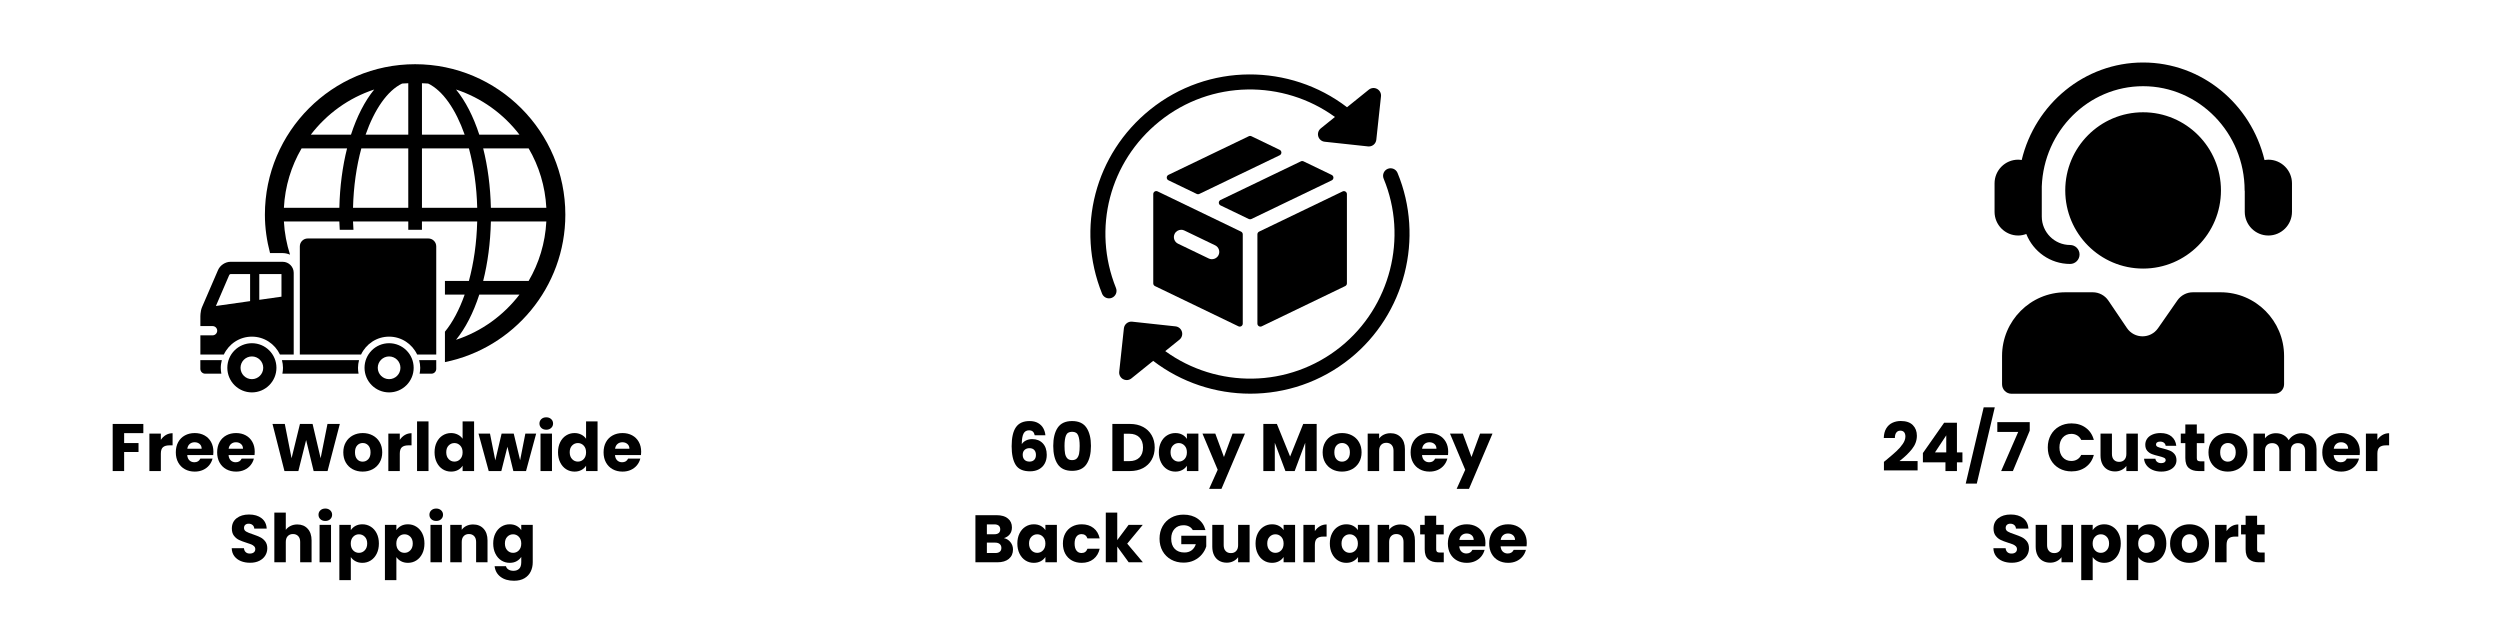 <svg xmlns="http://www.w3.org/2000/svg" xmlns:xlink="http://www.w3.org/1999/xlink" width="2000" zoomAndPan="magnify" viewBox="0 0 1500 375" height="500" preserveAspectRatio="xMidYMid meet" version="1.0"><defs><g/><clipPath id="c9c992f099"><path d="M 158 38 L 339.203 38 L 339.203 218 L 158 218 Z M 158 38 " clip-rule="nonzero"/></clipPath><clipPath id="c263bc12a3"><path d="M 120.203 216 L 134 216 L 134 225 L 120.203 225 Z M 120.203 216 " clip-rule="nonzero"/></clipPath><clipPath id="a8861b6069"><path d="M 120.203 157 L 177 157 L 177 213 L 120.203 213 Z M 120.203 157 " clip-rule="nonzero"/></clipPath><clipPath id="d274f387c1"><path d="M 671 100 L 846 100 L 846 236.25 L 671 236.25 Z M 671 100 " clip-rule="nonzero"/></clipPath><clipPath id="6e9650329b"><path d="M 1196.711 37.5 L 1375.211 37.5 L 1375.211 236.25 L 1196.711 236.25 Z M 1196.711 37.5 " clip-rule="nonzero"/></clipPath><clipPath id="fb7f3189c3"><rect x="0" width="331" y="0" height="111"/></clipPath><clipPath id="95a3c50528"><rect x="0" width="337" y="0" height="111"/></clipPath><clipPath id="199497ed24"><rect x="0" width="317" y="0" height="111"/></clipPath></defs><rect x="-150" width="1800" fill="#ffffff" y="-37.5" height="450" fill-opacity="1"/><rect x="-150" width="1800" fill="#ffffff" y="-37.5" height="450" fill-opacity="1"/><g clip-path="url(#c9c992f099)"><path fill="#000000" d="M 249.07 38.527 C 199.371 38.527 158.938 79.023 158.938 128.793 C 158.938 136.773 160.086 144.477 162.023 151.852 L 169.613 151.852 C 171.18 151.852 172.633 152.227 174.016 152.797 C 171.996 146.465 170.703 139.816 170.34 132.898 L 203.605 132.898 C 203.648 134.578 203.766 136.203 203.848 137.867 L 212.078 137.867 C 211.984 136.211 211.855 134.586 211.812 132.898 L 244.965 132.898 L 244.965 137.867 L 253.168 137.867 L 253.168 132.898 L 286.32 132.898 C 286.012 145.738 284.234 157.875 281.344 168.551 L 266.961 168.551 L 266.961 176.77 L 278.793 176.77 C 275.598 185.828 271.559 193.418 266.961 199.023 L 266.961 217.266 C 308.125 208.918 339.203 172.43 339.203 128.793 C 339.203 79.023 298.77 38.527 249.07 38.527 Z M 203.613 124.684 L 170.34 124.684 C 171.012 111.723 174.762 99.613 180.953 89.031 L 208.234 89.031 C 205.523 99.785 203.902 111.832 203.613 124.684 Z M 210.586 80.82 L 186.477 80.82 C 196.059 68.297 209.254 58.719 224.535 53.699 C 218.891 60.609 214.145 69.848 210.586 80.82 Z M 244.965 124.684 L 211.812 124.684 C 212.133 111.848 213.898 99.707 216.801 89.031 L 244.965 89.031 Z M 244.965 80.82 L 219.355 80.82 C 224.699 65.586 232.441 54.367 241.262 50.129 C 242.48 50.008 243.73 50.008 244.965 49.938 Z M 317.188 89.031 C 323.371 99.613 327.129 111.73 327.801 124.684 L 294.531 124.684 C 294.238 111.832 292.625 99.785 289.906 89.031 Z M 311.684 80.82 L 287.574 80.82 C 284.016 69.848 279.258 60.609 273.617 53.699 C 288.887 58.719 302.082 68.297 311.684 80.82 Z M 253.176 49.938 C 254.406 50.012 255.66 50.012 256.891 50.129 C 265.699 54.359 273.441 65.586 278.801 80.82 L 253.176 80.82 Z M 253.176 124.684 L 253.176 89.031 L 281.352 89.031 C 284.238 99.715 286.02 111.848 286.328 124.684 Z M 273.613 203.887 C 279.25 196.973 284.016 187.734 287.566 176.77 L 311.676 176.77 C 302.082 189.285 288.887 198.871 273.613 203.887 Z M 317.188 168.551 L 289.906 168.551 C 292.617 157.797 294.238 145.75 294.531 132.898 L 327.801 132.898 C 327.129 145.859 323.379 157.969 317.188 168.551 Z M 317.188 168.551 " fill-opacity="1" fill-rule="nonzero"/></g><path fill="#000000" d="M 151.137 205.926 C 143 205.926 136.395 212.531 136.395 220.68 C 136.395 228.828 143 235.441 151.137 235.441 C 159.273 235.441 165.863 228.828 165.863 220.68 C 165.863 212.531 159.273 205.926 151.137 205.926 Z M 151.137 227.492 C 147.363 227.492 144.32 224.449 144.32 220.68 C 144.32 216.91 147.363 213.859 151.137 213.859 C 154.879 213.859 157.938 216.91 157.938 220.68 C 157.938 224.449 154.871 227.492 151.137 227.492 Z M 151.137 227.492 " fill-opacity="1" fill-rule="nonzero"/><path fill="#000000" d="M 251.773 224.211 L 258.871 224.211 C 260.457 224.211 261.746 222.914 261.746 221.316 L 261.746 216.082 L 251.492 216.082 C 251.883 217.562 252.137 219.082 252.137 220.68 C 252.129 221.887 252 223.051 251.773 224.211 Z M 251.773 224.211 " fill-opacity="1" fill-rule="nonzero"/><path fill="#000000" d="M 215.426 216.082 L 169.164 216.082 C 169.539 217.562 169.793 219.082 169.793 220.68 C 169.793 221.887 169.656 223.051 169.43 224.211 L 215.145 224.211 C 214.918 223.051 214.797 221.887 214.797 220.68 C 214.797 219.09 215.051 217.562 215.426 216.082 Z M 215.426 216.082 " fill-opacity="1" fill-rule="nonzero"/><g clip-path="url(#c263bc12a3)"><path fill="#000000" d="M 133.102 216.082 L 120.203 216.082 L 120.203 221.316 C 120.203 222.906 121.496 224.211 123.09 224.211 L 132.809 224.211 C 132.609 223.051 132.461 221.887 132.461 220.68 C 132.461 219.09 132.727 217.562 133.102 216.082 Z M 133.102 216.082 " fill-opacity="1" fill-rule="nonzero"/></g><path fill="#000000" d="M 233.461 201.984 C 240.906 201.984 247.289 206.398 250.289 212.711 L 261.746 212.711 L 261.746 147.82 C 261.746 145.207 259.629 143.086 257.027 143.086 L 184.617 143.086 C 182.008 143.086 179.898 145.215 179.898 147.82 L 179.898 212.711 L 216.645 212.711 C 219.637 206.391 226 201.984 233.461 201.984 Z M 233.461 201.984 " fill-opacity="1" fill-rule="nonzero"/><g clip-path="url(#a8861b6069)"><path fill="#000000" d="M 151.137 201.984 C 158.582 201.984 164.961 206.398 167.965 212.711 L 176.227 212.711 L 176.227 163.707 C 176.227 160.059 173.254 157.078 169.621 157.078 L 138.305 157.078 C 135.203 157.078 132.062 159.156 130.832 162.008 C 130.832 162.008 125.266 175.016 121.234 184.227 C 120.113 186.809 120.223 190.305 120.223 190.305 L 120.223 195.652 L 127.547 195.652 C 129.086 195.652 130.324 196.891 130.324 198.418 C 130.324 199.949 129.078 201.203 127.547 201.203 L 120.223 201.203 L 120.223 212.711 L 134.312 212.711 C 137.297 206.391 143.676 201.984 151.137 201.984 Z M 155.57 164.434 L 168.883 164.434 L 168.883 178.008 L 155.57 179.895 Z M 129.543 183.59 L 137.566 164.941 C 137.676 164.754 138.113 164.469 138.297 164.434 L 150.062 164.434 L 150.062 180.676 Z M 129.543 183.59 " fill-opacity="1" fill-rule="nonzero"/></g><path fill="#000000" d="M 233.461 205.926 C 225.32 205.926 218.719 212.531 218.719 220.68 C 218.719 228.828 225.32 235.441 233.461 235.441 C 241.598 235.441 248.199 228.828 248.199 220.68 C 248.199 212.531 241.598 205.926 233.461 205.926 Z M 233.461 227.492 C 229.703 227.492 226.656 224.449 226.656 220.68 C 226.656 216.91 229.703 213.859 233.461 213.859 C 237.215 213.859 240.262 216.91 240.262 220.68 C 240.262 224.449 237.215 227.492 233.461 227.492 Z M 233.461 227.492 " fill-opacity="1" fill-rule="nonzero"/><path fill="#000000" d="M 767.812 89.91 L 750.848 81.734 C 750.359 81.496 749.781 81.496 749.285 81.734 L 701.066 104.922 C 700.445 105.223 700.047 105.852 700.047 106.551 C 700.047 107.242 700.445 107.871 701.066 108.172 L 718.031 116.352 C 718.281 116.473 718.547 116.531 718.816 116.531 C 719.082 116.531 719.352 116.473 719.598 116.352 L 767.812 93.16 C 768.441 92.859 768.836 92.227 768.836 91.535 C 768.832 90.84 768.441 90.207 767.812 89.91 Z M 767.812 89.91 " fill-opacity="1" fill-rule="nonzero"/><path fill="#000000" d="M 692.793 114.922 C 692.27 115.254 691.953 115.832 691.953 116.449 L 691.953 170.02 C 691.953 170.715 692.348 171.344 692.973 171.645 L 743.07 195.793 C 743.316 195.914 743.586 195.969 743.852 195.969 C 744.188 195.969 744.52 195.875 744.812 195.695 C 745.336 195.367 745.656 194.785 745.656 194.168 L 745.656 140.598 C 745.656 139.906 745.258 139.273 744.633 138.973 L 694.535 114.824 C 693.977 114.555 693.32 114.59 692.793 114.922 Z M 704.762 140.348 C 705.488 138.836 707.039 137.859 708.711 137.859 C 709.375 137.859 710.012 138.008 710.621 138.305 L 729.082 147.191 C 730.137 147.699 730.93 148.586 731.316 149.699 C 731.703 150.805 731.637 151.996 731.129 153.059 C 730.125 155.152 727.438 156.16 725.273 155.102 L 706.812 146.215 C 705.758 145.711 704.965 144.824 704.578 143.715 C 704.188 142.609 704.25 141.414 704.762 140.348 Z M 704.762 140.348 " fill-opacity="1" fill-rule="nonzero"/><path fill="#000000" d="M 754.441 140.602 L 754.441 194.172 C 754.441 194.789 754.758 195.371 755.285 195.695 C 755.574 195.879 755.91 195.969 756.242 195.969 C 756.508 195.969 756.777 195.914 757.023 195.797 L 807.125 171.648 C 807.75 171.344 808.148 170.715 808.148 170.023 L 808.148 116.48 C 808.148 115.859 807.832 115.281 807.305 114.953 C 806.781 114.621 806.117 114.586 805.566 114.852 L 755.461 138.973 C 754.836 139.273 754.441 139.906 754.441 140.602 Z M 754.441 140.602 " fill-opacity="1" fill-rule="nonzero"/><path fill="#000000" d="M 799.039 104.965 L 782.102 96.801 C 781.609 96.562 781.035 96.562 780.539 96.801 L 732.316 119.988 C 731.695 120.289 731.293 120.918 731.293 121.613 C 731.293 122.305 731.691 122.941 732.316 123.238 L 749.27 131.406 C 749.516 131.523 749.781 131.586 750.051 131.586 C 750.316 131.586 750.586 131.523 750.832 131.406 L 799.039 108.215 C 799.664 107.914 800.062 107.285 800.062 106.59 C 800.059 105.898 799.664 105.27 799.039 104.965 Z M 799.039 104.965 " fill-opacity="1" fill-rule="nonzero"/><path fill="#000000" d="M 665.418 179.02 C 665.977 179.02 666.547 178.914 667.098 178.695 C 669.406 177.762 670.523 175.137 669.594 172.824 C 655.25 137.16 665.73 96.977 695.672 72.836 C 726.781 47.746 770.074 47.758 800.969 70.184 L 792.457 77.043 C 791.031 78.191 790.445 80.078 790.957 81.828 C 791.469 83.578 792.984 84.852 794.797 85.043 L 820.824 87.848 C 820.988 87.863 821.148 87.875 821.312 87.875 C 823.586 87.875 825.539 86.16 825.785 83.848 L 828.594 57.805 C 828.789 55.988 827.871 54.234 826.273 53.363 C 824.672 52.484 822.711 52.656 821.285 53.809 L 808.219 64.34 C 774 38.133 725.02 37.578 690.016 65.809 C 656.969 92.461 645.402 136.82 661.234 176.191 C 661.945 177.953 663.633 179.02 665.418 179.02 Z M 665.418 179.02 " fill-opacity="1" fill-rule="nonzero"/><g clip-path="url(#d274f387c1)"><path fill="#000000" d="M 838.516 103.742 C 837.562 101.441 834.93 100.352 832.621 101.305 C 830.324 102.262 829.234 104.898 830.188 107.199 C 844.836 142.531 834.25 183.996 804.453 208.031 C 773.344 233.121 730.051 233.102 699.152 210.672 L 707.656 203.816 C 709.078 202.672 709.668 200.781 709.152 199.035 C 708.641 197.285 707.125 196.016 705.316 195.82 L 679.293 193.008 C 678.086 192.871 676.918 193.227 675.984 193.98 C 675.055 194.73 674.461 195.82 674.332 197.012 L 671.527 223.059 C 671.332 224.871 672.25 226.625 673.848 227.496 C 674.523 227.863 675.266 228.051 676.008 228.051 C 677.016 228.051 678.016 227.715 678.836 227.051 L 691.902 216.52 C 708.863 229.512 729.441 236.215 750.164 236.207 C 771.238 236.207 792.453 229.293 810.105 215.055 C 843.004 188.527 854.684 142.754 838.516 103.742 Z M 838.516 103.742 " fill-opacity="1" fill-rule="nonzero"/></g><g clip-path="url(#6e9650329b)"><path fill="#000000" d="M 1375.188 110.023 L 1375.188 127.086 C 1375.188 134.93 1368.832 141.309 1361.023 141.309 C 1353.211 141.309 1346.855 134.926 1346.855 127.086 L 1346.855 114.652 C 1346.848 114.512 1346.777 114.395 1346.777 114.254 C 1346.777 79.77 1319.449 51.719 1285.863 51.719 C 1253.047 51.719 1226.285 78.512 1225.066 111.898 L 1225.066 129.934 C 1225.066 139.34 1232.691 146.996 1242.066 146.996 C 1245.195 146.996 1247.73 149.543 1247.73 152.684 C 1247.73 155.824 1245.195 158.371 1242.066 158.371 C 1230.129 158.371 1219.941 150.898 1215.773 140.387 C 1214.246 140.953 1212.621 141.309 1210.898 141.309 C 1203.09 141.309 1196.734 134.93 1196.734 127.09 L 1196.734 110.023 C 1196.734 102.184 1203.09 95.805 1210.898 95.805 C 1211.621 95.805 1212.32 95.91 1213.012 96.02 C 1221.051 62.488 1250.617 37.5 1285.863 37.5 C 1321.113 37.5 1350.684 62.496 1358.715 96.039 C 1359.469 95.91 1360.23 95.805 1361.023 95.805 C 1368.832 95.805 1375.188 102.184 1375.188 110.023 Z M 1332.574 114.254 C 1332.574 88.359 1311.66 67.363 1285.859 67.363 C 1260.062 67.363 1239.152 88.359 1239.152 114.254 C 1239.152 140.152 1260.062 161.145 1285.859 161.145 C 1311.66 161.145 1332.574 140.152 1332.574 114.254 Z M 1332.363 175.367 L 1315.734 175.367 C 1312.031 175.367 1308.562 177.18 1306.441 180.227 L 1294.816 196.934 C 1290.27 203.469 1280.609 203.402 1276.148 196.809 L 1265.02 180.352 C 1262.91 177.23 1259.398 175.363 1255.645 175.363 L 1239.312 175.363 C 1218.281 175.363 1201.23 192.48 1201.23 213.594 L 1201.23 230.562 C 1201.23 233.703 1203.766 236.25 1206.895 236.25 L 1364.781 236.25 C 1367.91 236.25 1370.449 233.703 1370.449 230.562 L 1370.449 213.594 C 1370.445 192.48 1353.395 175.367 1332.363 175.367 Z M 1332.363 175.367 " fill-opacity="1" fill-rule="nonzero"/></g><g transform="matrix(1, 0, 0, 1, 65, 242)"><g clip-path="url(#fb7f3189c3)"><g fill="#000000" fill-opacity="1"><g transform="translate(0.112, 40.633)"><g><path d="M 20.891 -28.266 L 20.891 -22.75 L 9.375 -22.75 L 9.375 -16.797 L 18 -16.797 L 18 -11.438 L 9.375 -11.438 L 9.375 0 L 2.5 0 L 2.5 -28.266 Z M 20.891 -28.266 "/></g></g></g><g fill="#000000" fill-opacity="1"><g transform="translate(22.134, 40.633)"><g><path d="M 9.375 -18.719 C 10.188 -19.957 11.195 -20.93 12.406 -21.641 C 13.613 -22.348 14.953 -22.703 16.422 -22.703 L 16.422 -15.422 L 14.531 -15.422 C 12.812 -15.422 11.52 -15.051 10.656 -14.312 C 9.801 -13.57 9.375 -12.273 9.375 -10.422 L 9.375 0 L 2.5 0 L 2.5 -22.469 L 9.375 -22.469 Z M 9.375 -18.719 "/></g></g></g><g fill="#000000" fill-opacity="1"><g transform="translate(39.366, 40.633)"><g><path d="M 23.672 -11.594 C 23.672 -10.945 23.633 -10.273 23.562 -9.578 L 7.969 -9.578 C 8.082 -8.18 8.535 -7.113 9.328 -6.375 C 10.117 -5.645 11.086 -5.281 12.234 -5.281 C 13.953 -5.281 15.148 -6.004 15.828 -7.453 L 23.156 -7.453 C 22.781 -5.973 22.102 -4.641 21.125 -3.453 C 20.145 -2.273 18.914 -1.348 17.438 -0.672 C 15.957 -0.004 14.305 0.328 12.484 0.328 C 10.285 0.328 8.328 -0.141 6.609 -1.078 C 4.891 -2.023 3.547 -3.367 2.578 -5.109 C 1.609 -6.859 1.125 -8.898 1.125 -11.234 C 1.125 -13.566 1.598 -15.602 2.547 -17.344 C 3.504 -19.094 4.844 -20.438 6.562 -21.375 C 8.281 -22.32 10.254 -22.797 12.484 -22.797 C 14.66 -22.797 16.594 -22.336 18.281 -21.422 C 19.969 -20.504 21.285 -19.203 22.234 -17.516 C 23.191 -15.828 23.672 -13.852 23.672 -11.594 Z M 16.625 -13.406 C 16.625 -14.594 16.223 -15.535 15.422 -16.234 C 14.617 -16.93 13.613 -17.281 12.406 -17.281 C 11.25 -17.281 10.273 -16.941 9.484 -16.266 C 8.691 -15.598 8.203 -14.645 8.016 -13.406 Z M 16.625 -13.406 "/></g></g></g><g fill="#000000" fill-opacity="1"><g transform="translate(64.166, 40.633)"><g><path d="M 23.672 -11.594 C 23.672 -10.945 23.633 -10.273 23.562 -9.578 L 7.969 -9.578 C 8.082 -8.18 8.535 -7.113 9.328 -6.375 C 10.117 -5.645 11.086 -5.281 12.234 -5.281 C 13.953 -5.281 15.148 -6.004 15.828 -7.453 L 23.156 -7.453 C 22.781 -5.973 22.102 -4.641 21.125 -3.453 C 20.145 -2.273 18.914 -1.348 17.438 -0.672 C 15.957 -0.004 14.305 0.328 12.484 0.328 C 10.285 0.328 8.328 -0.141 6.609 -1.078 C 4.891 -2.023 3.547 -3.367 2.578 -5.109 C 1.609 -6.859 1.125 -8.898 1.125 -11.234 C 1.125 -13.566 1.598 -15.602 2.547 -17.344 C 3.504 -19.094 4.844 -20.438 6.562 -21.375 C 8.281 -22.32 10.254 -22.797 12.484 -22.797 C 14.66 -22.797 16.594 -22.336 18.281 -21.422 C 19.969 -20.504 21.285 -19.203 22.234 -17.516 C 23.191 -15.828 23.672 -13.852 23.672 -11.594 Z M 16.625 -13.406 C 16.625 -14.594 16.223 -15.535 15.422 -16.234 C 14.617 -16.93 13.613 -17.281 12.406 -17.281 C 11.25 -17.281 10.273 -16.941 9.484 -16.266 C 8.691 -15.598 8.203 -14.645 8.016 -13.406 Z M 16.625 -13.406 "/></g></g></g><g fill="#000000" fill-opacity="1"><g transform="translate(88.966, 40.633)"><g/></g></g><g fill="#000000" fill-opacity="1"><g transform="translate(97.502, 40.633)"><g><path d="M 41.391 -28.266 L 34.031 0 L 25.688 0 L 21.172 -18.609 L 16.516 0 L 8.172 0 L 1 -28.266 L 8.375 -28.266 L 12.438 -7.688 L 17.469 -28.266 L 25.047 -28.266 L 29.875 -7.688 L 33.984 -28.266 Z M 41.391 -28.266 "/></g></g></g><g fill="#000000" fill-opacity="1"><g transform="translate(139.855, 40.633)"><g><path d="M 12.719 0.328 C 10.52 0.328 8.539 -0.141 6.781 -1.078 C 5.02 -2.023 3.633 -3.367 2.625 -5.109 C 1.625 -6.859 1.125 -8.898 1.125 -11.234 C 1.125 -13.547 1.633 -15.578 2.656 -17.328 C 3.676 -19.086 5.07 -20.438 6.844 -21.375 C 8.613 -22.32 10.598 -22.797 12.797 -22.797 C 15.004 -22.797 16.992 -22.32 18.766 -21.375 C 20.535 -20.438 21.93 -19.086 22.953 -17.328 C 23.973 -15.578 24.484 -13.547 24.484 -11.234 C 24.484 -8.922 23.961 -6.883 22.922 -5.125 C 21.891 -3.375 20.484 -2.023 18.703 -1.078 C 16.922 -0.141 14.926 0.328 12.719 0.328 Z M 12.719 -5.641 C 14.039 -5.641 15.16 -6.117 16.078 -7.078 C 17.004 -8.047 17.469 -9.43 17.469 -11.234 C 17.469 -13.035 17.02 -14.414 16.125 -15.375 C 15.227 -16.344 14.117 -16.828 12.797 -16.828 C 11.461 -16.828 10.352 -16.348 9.469 -15.391 C 8.582 -14.441 8.141 -13.055 8.141 -11.234 C 8.141 -9.43 8.57 -8.047 9.438 -7.078 C 10.312 -6.117 11.406 -5.641 12.719 -5.641 Z M 12.719 -5.641 "/></g></g></g><g fill="#000000" fill-opacity="1"><g transform="translate(165.501, 40.633)"><g><path d="M 9.375 -18.719 C 10.188 -19.957 11.195 -20.93 12.406 -21.641 C 13.613 -22.348 14.953 -22.703 16.422 -22.703 L 16.422 -15.422 L 14.531 -15.422 C 12.812 -15.422 11.52 -15.051 10.656 -14.312 C 9.801 -13.57 9.375 -12.273 9.375 -10.422 L 9.375 0 L 2.5 0 L 2.5 -22.469 L 9.375 -22.469 Z M 9.375 -18.719 "/></g></g></g><g fill="#000000" fill-opacity="1"><g transform="translate(182.732, 40.633)"><g><path d="M 9.375 -29.797 L 9.375 0 L 2.5 0 L 2.5 -29.797 Z M 9.375 -29.797 "/></g></g></g><g fill="#000000" fill-opacity="1"><g transform="translate(194.609, 40.633)"><g><path d="M 1.125 -11.281 C 1.125 -13.582 1.562 -15.602 2.438 -17.344 C 3.312 -19.094 4.5 -20.438 6 -21.375 C 7.5 -22.32 9.176 -22.797 11.031 -22.797 C 12.508 -22.797 13.859 -22.484 15.078 -21.859 C 16.297 -21.242 17.254 -20.414 17.953 -19.375 L 17.953 -29.797 L 24.844 -29.797 L 24.844 0 L 17.953 0 L 17.953 -3.219 C 17.305 -2.145 16.383 -1.285 15.188 -0.641 C 14 0.004 12.613 0.328 11.031 0.328 C 9.176 0.328 7.5 -0.145 6 -1.094 C 4.5 -2.051 3.312 -3.41 2.438 -5.172 C 1.562 -6.93 1.125 -8.969 1.125 -11.281 Z M 17.953 -11.234 C 17.953 -12.953 17.473 -14.305 16.516 -15.297 C 15.566 -16.297 14.41 -16.797 13.047 -16.797 C 11.68 -16.797 10.52 -16.301 9.562 -15.312 C 8.613 -14.332 8.141 -12.988 8.141 -11.281 C 8.141 -9.562 8.613 -8.195 9.562 -7.188 C 10.52 -6.176 11.68 -5.672 13.047 -5.672 C 14.41 -5.672 15.566 -6.164 16.516 -7.156 C 17.473 -8.156 17.953 -9.516 17.953 -11.234 Z M 17.953 -11.234 "/></g></g></g><g fill="#000000" fill-opacity="1"><g transform="translate(221.946, 40.633)"><g><path d="M 34.75 -22.469 L 28.672 0 L 21.062 0 L 17.516 -14.578 L 13.844 0 L 6.281 0 L 0.156 -22.469 L 7.047 -22.469 L 10.234 -6.406 L 14.016 -22.469 L 21.297 -22.469 L 25.125 -6.484 L 28.266 -22.469 Z M 34.75 -22.469 "/></g></g></g><g fill="#000000" fill-opacity="1"><g transform="translate(256.811, 40.633)"><g><path d="M 5.953 -24.797 C 4.742 -24.797 3.758 -25.148 3 -25.859 C 2.238 -26.578 1.859 -27.461 1.859 -28.516 C 1.859 -29.586 2.238 -30.477 3 -31.188 C 3.758 -31.895 4.742 -32.25 5.953 -32.25 C 7.141 -32.25 8.113 -31.895 8.875 -31.188 C 9.645 -30.477 10.031 -29.586 10.031 -28.516 C 10.031 -27.461 9.645 -26.578 8.875 -25.859 C 8.113 -25.148 7.141 -24.797 5.953 -24.797 Z M 9.375 -22.469 L 9.375 0 L 2.5 0 L 2.5 -22.469 Z M 9.375 -22.469 "/></g></g></g><g fill="#000000" fill-opacity="1"><g transform="translate(268.688, 40.633)"><g><path d="M 1.125 -11.281 C 1.125 -13.582 1.562 -15.602 2.438 -17.344 C 3.312 -19.094 4.5 -20.438 6 -21.375 C 7.5 -22.32 9.176 -22.797 11.031 -22.797 C 12.508 -22.797 13.859 -22.484 15.078 -21.859 C 16.297 -21.242 17.254 -20.414 17.953 -19.375 L 17.953 -29.797 L 24.844 -29.797 L 24.844 0 L 17.953 0 L 17.953 -3.219 C 17.305 -2.145 16.383 -1.285 15.188 -0.641 C 14 0.004 12.613 0.328 11.031 0.328 C 9.176 0.328 7.5 -0.145 6 -1.094 C 4.5 -2.051 3.312 -3.41 2.438 -5.172 C 1.562 -6.93 1.125 -8.969 1.125 -11.281 Z M 17.953 -11.234 C 17.953 -12.953 17.473 -14.305 16.516 -15.297 C 15.566 -16.297 14.41 -16.797 13.047 -16.797 C 11.68 -16.797 10.52 -16.301 9.562 -15.312 C 8.613 -14.332 8.141 -12.988 8.141 -11.281 C 8.141 -9.562 8.613 -8.195 9.562 -7.188 C 10.52 -6.176 11.68 -5.672 13.047 -5.672 C 14.41 -5.672 15.566 -6.164 16.516 -7.156 C 17.473 -8.156 17.953 -9.516 17.953 -11.234 Z M 17.953 -11.234 "/></g></g></g><g fill="#000000" fill-opacity="1"><g transform="translate(296.025, 40.633)"><g><path d="M 23.672 -11.594 C 23.672 -10.945 23.633 -10.273 23.562 -9.578 L 7.969 -9.578 C 8.082 -8.18 8.535 -7.113 9.328 -6.375 C 10.117 -5.645 11.086 -5.281 12.234 -5.281 C 13.953 -5.281 15.148 -6.004 15.828 -7.453 L 23.156 -7.453 C 22.781 -5.973 22.102 -4.641 21.125 -3.453 C 20.145 -2.273 18.914 -1.348 17.438 -0.672 C 15.957 -0.004 14.305 0.328 12.484 0.328 C 10.285 0.328 8.328 -0.141 6.609 -1.078 C 4.891 -2.023 3.547 -3.367 2.578 -5.109 C 1.609 -6.859 1.125 -8.898 1.125 -11.234 C 1.125 -13.566 1.598 -15.602 2.547 -17.344 C 3.504 -19.094 4.844 -20.438 6.562 -21.375 C 8.281 -22.32 10.254 -22.797 12.484 -22.797 C 14.66 -22.797 16.594 -22.336 18.281 -21.422 C 19.969 -20.504 21.285 -19.203 22.234 -17.516 C 23.191 -15.828 23.672 -13.852 23.672 -11.594 Z M 16.625 -13.406 C 16.625 -14.594 16.223 -15.535 15.422 -16.234 C 14.617 -16.93 13.613 -17.281 12.406 -17.281 C 11.25 -17.281 10.273 -16.941 9.484 -16.266 C 8.691 -15.598 8.203 -14.645 8.016 -13.406 Z M 16.625 -13.406 "/></g></g></g><g fill="#000000" fill-opacity="1"><g transform="translate(320.836, 40.633)"><g/></g></g><g fill="#000000" fill-opacity="1"><g transform="translate(72.344, 95.375)"><g><path d="M 12.719 0.281 C 10.656 0.281 8.805 -0.051 7.172 -0.719 C 5.535 -1.395 4.223 -2.391 3.234 -3.703 C 2.254 -5.016 1.738 -6.598 1.688 -8.453 L 9.016 -8.453 C 9.129 -7.41 9.492 -6.613 10.109 -6.062 C 10.723 -5.508 11.523 -5.234 12.516 -5.234 C 13.535 -5.234 14.344 -5.469 14.938 -5.938 C 15.531 -6.406 15.828 -7.055 15.828 -7.891 C 15.828 -8.586 15.594 -9.164 15.125 -9.625 C 14.656 -10.082 14.078 -10.457 13.391 -10.75 C 12.703 -11.039 11.727 -11.375 10.469 -11.75 C 8.645 -12.32 7.156 -12.891 6 -13.453 C 4.844 -14.016 3.848 -14.844 3.016 -15.938 C 2.18 -17.039 1.766 -18.477 1.766 -20.25 C 1.766 -22.883 2.719 -24.945 4.625 -26.438 C 6.531 -27.926 9.016 -28.672 12.078 -28.672 C 15.191 -28.672 17.703 -27.926 19.609 -26.438 C 21.516 -24.945 22.535 -22.875 22.672 -20.219 L 15.219 -20.219 C 15.164 -21.125 14.828 -21.836 14.203 -22.359 C 13.586 -22.891 12.801 -23.156 11.844 -23.156 C 11.008 -23.156 10.336 -22.93 9.828 -22.484 C 9.316 -22.047 9.062 -21.41 9.062 -20.578 C 9.062 -19.66 9.488 -18.945 10.344 -18.438 C 11.207 -17.926 12.551 -17.379 14.375 -16.797 C 16.195 -16.172 17.676 -15.578 18.812 -15.016 C 19.957 -14.453 20.945 -13.633 21.781 -12.562 C 22.613 -11.488 23.031 -10.109 23.031 -8.422 C 23.031 -6.805 22.617 -5.336 21.797 -4.016 C 20.984 -2.703 19.797 -1.656 18.234 -0.875 C 16.68 -0.102 14.844 0.281 12.719 0.281 Z M 12.719 0.281 "/></g></g></g><g fill="#000000" fill-opacity="1"><g transform="translate(97.104, 95.375)"><g><path d="M 16.312 -22.703 C 18.883 -22.703 20.945 -21.848 22.5 -20.141 C 24.062 -18.441 24.844 -16.102 24.844 -13.125 L 24.844 0 L 18 0 L 18 -12.203 C 18 -13.703 17.609 -14.867 16.828 -15.703 C 16.047 -16.535 15 -16.953 13.688 -16.953 C 12.375 -16.953 11.328 -16.535 10.547 -15.703 C 9.766 -14.867 9.375 -13.703 9.375 -12.203 L 9.375 0 L 2.5 0 L 2.5 -29.797 L 9.375 -29.797 L 9.375 -19.453 C 10.07 -20.441 11.023 -21.227 12.234 -21.812 C 13.441 -22.406 14.801 -22.703 16.312 -22.703 Z M 16.312 -22.703 "/></g></g></g><g fill="#000000" fill-opacity="1"><g transform="translate(124.24, 95.375)"><g><path d="M 5.953 -24.797 C 4.742 -24.797 3.758 -25.148 3 -25.859 C 2.238 -26.578 1.859 -27.461 1.859 -28.516 C 1.859 -29.586 2.238 -30.477 3 -31.188 C 3.758 -31.895 4.742 -32.25 5.953 -32.25 C 7.141 -32.25 8.113 -31.895 8.875 -31.188 C 9.645 -30.477 10.031 -29.586 10.031 -28.516 C 10.031 -27.461 9.645 -26.578 8.875 -25.859 C 8.113 -25.148 7.141 -24.797 5.953 -24.797 Z M 9.375 -22.469 L 9.375 0 L 2.5 0 L 2.5 -22.469 Z M 9.375 -22.469 "/></g></g></g><g fill="#000000" fill-opacity="1"><g transform="translate(136.116, 95.375)"><g><path d="M 9.375 -19.281 C 10.051 -20.332 10.977 -21.18 12.156 -21.828 C 13.344 -22.473 14.727 -22.797 16.312 -22.797 C 18.156 -22.797 19.828 -22.32 21.328 -21.375 C 22.836 -20.438 24.031 -19.094 24.906 -17.344 C 25.781 -15.602 26.219 -13.582 26.219 -11.281 C 26.219 -8.969 25.781 -6.93 24.906 -5.172 C 24.031 -3.41 22.836 -2.051 21.328 -1.094 C 19.828 -0.145 18.156 0.328 16.312 0.328 C 14.75 0.328 13.367 0.004 12.172 -0.641 C 10.984 -1.285 10.051 -2.117 9.375 -3.141 L 9.375 10.703 L 2.5 10.703 L 2.5 -22.469 L 9.375 -22.469 Z M 19.203 -11.281 C 19.203 -12.988 18.723 -14.332 17.766 -15.312 C 16.816 -16.301 15.645 -16.797 14.25 -16.797 C 12.883 -16.797 11.723 -16.297 10.766 -15.297 C 9.816 -14.305 9.344 -12.953 9.344 -11.234 C 9.344 -9.516 9.816 -8.156 10.766 -7.156 C 11.723 -6.164 12.883 -5.672 14.25 -5.672 C 15.625 -5.672 16.789 -6.176 17.75 -7.188 C 18.719 -8.195 19.203 -9.562 19.203 -11.281 Z M 19.203 -11.281 "/></g></g></g><g fill="#000000" fill-opacity="1"><g transform="translate(163.453, 95.375)"><g><path d="M 9.375 -19.281 C 10.051 -20.332 10.977 -21.18 12.156 -21.828 C 13.344 -22.473 14.727 -22.797 16.312 -22.797 C 18.156 -22.797 19.828 -22.32 21.328 -21.375 C 22.836 -20.438 24.031 -19.094 24.906 -17.344 C 25.781 -15.602 26.219 -13.582 26.219 -11.281 C 26.219 -8.969 25.781 -6.93 24.906 -5.172 C 24.031 -3.41 22.836 -2.051 21.328 -1.094 C 19.828 -0.145 18.156 0.328 16.312 0.328 C 14.75 0.328 13.367 0.004 12.172 -0.641 C 10.984 -1.285 10.051 -2.117 9.375 -3.141 L 9.375 10.703 L 2.5 10.703 L 2.5 -22.469 L 9.375 -22.469 Z M 19.203 -11.281 C 19.203 -12.988 18.723 -14.332 17.766 -15.312 C 16.816 -16.301 15.645 -16.797 14.25 -16.797 C 12.883 -16.797 11.723 -16.297 10.766 -15.297 C 9.816 -14.305 9.344 -12.953 9.344 -11.234 C 9.344 -9.516 9.816 -8.156 10.766 -7.156 C 11.723 -6.164 12.883 -5.672 14.25 -5.672 C 15.625 -5.672 16.789 -6.176 17.75 -7.188 C 18.719 -8.195 19.203 -9.562 19.203 -11.281 Z M 19.203 -11.281 "/></g></g></g><g fill="#000000" fill-opacity="1"><g transform="translate(190.79, 95.375)"><g><path d="M 5.953 -24.797 C 4.742 -24.797 3.758 -25.148 3 -25.859 C 2.238 -26.578 1.859 -27.461 1.859 -28.516 C 1.859 -29.586 2.238 -30.477 3 -31.188 C 3.758 -31.895 4.742 -32.25 5.953 -32.25 C 7.141 -32.25 8.113 -31.895 8.875 -31.188 C 9.645 -30.477 10.031 -29.586 10.031 -28.516 C 10.031 -27.461 9.645 -26.578 8.875 -25.859 C 8.113 -25.148 7.141 -24.797 5.953 -24.797 Z M 9.375 -22.469 L 9.375 0 L 2.5 0 L 2.5 -22.469 Z M 9.375 -22.469 "/></g></g></g><g fill="#000000" fill-opacity="1"><g transform="translate(202.667, 95.375)"><g><path d="M 16.188 -22.703 C 18.812 -22.703 20.91 -21.848 22.484 -20.141 C 24.055 -18.441 24.844 -16.102 24.844 -13.125 L 24.844 0 L 18 0 L 18 -12.203 C 18 -13.703 17.609 -14.867 16.828 -15.703 C 16.047 -16.535 15 -16.953 13.688 -16.953 C 12.375 -16.953 11.328 -16.535 10.547 -15.703 C 9.766 -14.867 9.375 -13.703 9.375 -12.203 L 9.375 0 L 2.5 0 L 2.5 -22.469 L 9.375 -22.469 L 9.375 -19.484 C 10.07 -20.484 11.008 -21.27 12.188 -21.844 C 13.375 -22.414 14.707 -22.703 16.188 -22.703 Z M 16.188 -22.703 "/></g></g></g><g fill="#000000" fill-opacity="1"><g transform="translate(229.802, 95.375)"><g><path d="M 11.031 -22.797 C 12.613 -22.797 14 -22.473 15.188 -21.828 C 16.383 -21.18 17.305 -20.332 17.953 -19.281 L 17.953 -22.469 L 24.844 -22.469 L 24.844 -0.047 C 24.844 2.023 24.43 3.898 23.609 5.578 C 22.797 7.254 21.551 8.586 19.875 9.578 C 18.195 10.578 16.109 11.078 13.609 11.078 C 10.273 11.078 7.578 10.289 5.516 8.719 C 3.453 7.145 2.27 5.016 1.969 2.328 L 8.781 2.328 C 8.988 3.191 9.492 3.867 10.297 4.359 C 11.109 4.859 12.102 5.109 13.281 5.109 C 14.707 5.109 15.844 4.695 16.688 3.875 C 17.531 3.062 17.953 1.754 17.953 -0.047 L 17.953 -3.219 C 17.285 -2.176 16.359 -1.32 15.172 -0.656 C 13.992 0 12.613 0.328 11.031 0.328 C 9.176 0.328 7.5 -0.145 6 -1.094 C 4.5 -2.051 3.312 -3.41 2.438 -5.172 C 1.562 -6.93 1.125 -8.969 1.125 -11.281 C 1.125 -13.582 1.562 -15.602 2.438 -17.344 C 3.312 -19.094 4.5 -20.438 6 -21.375 C 7.5 -22.32 9.176 -22.797 11.031 -22.797 Z M 17.953 -11.234 C 17.953 -12.953 17.473 -14.305 16.516 -15.297 C 15.566 -16.297 14.41 -16.797 13.047 -16.797 C 11.68 -16.797 10.52 -16.301 9.562 -15.312 C 8.613 -14.332 8.141 -12.988 8.141 -11.281 C 8.141 -9.562 8.613 -8.195 9.562 -7.188 C 10.52 -6.176 11.68 -5.672 13.047 -5.672 C 14.41 -5.672 15.566 -6.164 16.516 -7.156 C 17.473 -8.156 17.953 -9.516 17.953 -11.234 Z M 17.953 -11.234 "/></g></g></g></g></g><g transform="matrix(1, 0, 0, 1, 582, 242)"><g clip-path="url(#95a3c50528)"><g fill="#000000" fill-opacity="1"><g transform="translate(22.489, 40.633)"><g><path d="M 16.344 -21.469 C 16.133 -22.457 15.758 -23.195 15.219 -23.688 C 14.688 -24.188 13.922 -24.438 12.922 -24.438 C 11.391 -24.438 10.285 -23.77 9.609 -22.438 C 8.941 -21.113 8.598 -19.016 8.578 -16.141 C 9.172 -17.086 10.02 -17.828 11.125 -18.359 C 12.238 -18.898 13.469 -19.172 14.812 -19.172 C 17.445 -19.172 19.562 -18.336 21.156 -16.672 C 22.758 -15.004 23.562 -12.68 23.562 -9.703 C 23.562 -7.742 23.16 -6.023 22.359 -4.547 C 21.566 -3.066 20.41 -1.91 18.891 -1.078 C 17.379 -0.254 15.594 0.156 13.531 0.156 C 9.395 0.156 6.52 -1.133 4.906 -3.719 C 3.301 -6.312 2.5 -10.035 2.5 -14.891 C 2.5 -19.992 3.348 -23.785 5.047 -26.266 C 6.754 -28.754 9.488 -30 13.25 -30 C 15.258 -30 16.957 -29.602 18.344 -28.812 C 19.727 -28.02 20.773 -26.977 21.484 -25.688 C 22.191 -24.395 22.613 -22.988 22.75 -21.469 Z M 13.172 -13.734 C 12.016 -13.734 11.051 -13.391 10.281 -12.703 C 9.52 -12.016 9.141 -11.039 9.141 -9.781 C 9.141 -8.5 9.492 -7.492 10.203 -6.766 C 10.922 -6.035 11.938 -5.672 13.25 -5.672 C 14.426 -5.672 15.359 -6.023 16.047 -6.734 C 16.734 -7.453 17.078 -8.426 17.078 -9.656 C 17.078 -10.926 16.738 -11.922 16.062 -12.641 C 15.395 -13.367 14.43 -13.734 13.172 -13.734 Z M 13.172 -13.734 "/></g></g></g><g fill="#000000" fill-opacity="1"><g transform="translate(48.134, 40.633)"><g><path d="M 1.812 -15.094 C 1.812 -19.719 2.703 -23.359 4.484 -26.016 C 6.273 -28.672 9.156 -30 13.125 -30 C 17.094 -30 19.969 -28.672 21.75 -26.016 C 23.539 -23.359 24.438 -19.719 24.438 -15.094 C 24.438 -10.426 23.539 -6.766 21.75 -4.109 C 19.969 -1.453 17.094 -0.125 13.125 -0.125 C 9.156 -0.125 6.273 -1.453 4.484 -4.109 C 2.703 -6.766 1.812 -10.426 1.812 -15.094 Z M 17.672 -15.094 C 17.672 -17.812 17.375 -19.898 16.781 -21.359 C 16.195 -22.828 14.977 -23.562 13.125 -23.562 C 11.27 -23.562 10.047 -22.828 9.453 -21.359 C 8.867 -19.898 8.578 -17.812 8.578 -15.094 C 8.578 -13.27 8.68 -11.758 8.891 -10.562 C 9.109 -9.375 9.547 -8.41 10.203 -7.672 C 10.859 -6.93 11.832 -6.562 13.125 -6.562 C 14.414 -6.562 15.391 -6.93 16.047 -7.672 C 16.703 -8.41 17.133 -9.375 17.344 -10.562 C 17.562 -11.758 17.672 -13.27 17.672 -15.094 Z M 17.672 -15.094 "/></g></g></g><g fill="#000000" fill-opacity="1"><g transform="translate(74.384, 40.633)"><g/></g></g><g fill="#000000" fill-opacity="1"><g transform="translate(82.919, 40.633)"><g><path d="M 13.094 -28.266 C 16.07 -28.266 18.672 -27.672 20.891 -26.484 C 23.117 -25.305 24.844 -23.648 26.062 -21.516 C 27.289 -19.391 27.906 -16.93 27.906 -14.141 C 27.906 -11.367 27.289 -8.91 26.062 -6.766 C 24.844 -4.617 23.113 -2.953 20.875 -1.766 C 18.633 -0.586 16.039 0 13.094 0 L 2.5 0 L 2.5 -28.266 Z M 12.641 -5.953 C 15.242 -5.953 17.27 -6.664 18.719 -8.094 C 20.164 -9.52 20.891 -11.535 20.891 -14.141 C 20.891 -16.734 20.164 -18.754 18.719 -20.203 C 17.27 -21.66 15.242 -22.391 12.641 -22.391 L 9.375 -22.391 L 9.375 -5.953 Z M 12.641 -5.953 "/></g></g></g><g fill="#000000" fill-opacity="1"><g transform="translate(112.188, 40.633)"><g><path d="M 1.125 -11.281 C 1.125 -13.582 1.562 -15.602 2.438 -17.344 C 3.312 -19.094 4.5 -20.438 6 -21.375 C 7.5 -22.32 9.176 -22.797 11.031 -22.797 C 12.613 -22.797 14 -22.473 15.188 -21.828 C 16.383 -21.18 17.305 -20.332 17.953 -19.281 L 17.953 -22.469 L 24.844 -22.469 L 24.844 0 L 17.953 0 L 17.953 -3.188 C 17.285 -2.133 16.352 -1.285 15.156 -0.641 C 13.969 0.004 12.582 0.328 11 0.328 C 9.164 0.328 7.5 -0.145 6 -1.094 C 4.5 -2.051 3.312 -3.41 2.438 -5.172 C 1.562 -6.93 1.125 -8.969 1.125 -11.281 Z M 17.953 -11.234 C 17.953 -12.953 17.473 -14.305 16.516 -15.297 C 15.566 -16.297 14.41 -16.797 13.047 -16.797 C 11.68 -16.797 10.52 -16.301 9.562 -15.312 C 8.613 -14.332 8.141 -12.988 8.141 -11.281 C 8.141 -9.562 8.613 -8.195 9.562 -7.188 C 10.52 -6.176 11.68 -5.672 13.047 -5.672 C 14.41 -5.672 15.566 -6.164 16.516 -7.156 C 17.473 -8.156 17.953 -9.516 17.953 -11.234 Z M 17.953 -11.234 "/></g></g></g><g fill="#000000" fill-opacity="1"><g transform="translate(139.525, 40.633)"><g><path d="M 25.453 -22.469 L 11.359 10.672 L 3.953 10.672 L 9.094 -0.766 L -0.047 -22.469 L 7.656 -22.469 L 12.844 -8.422 L 18 -22.469 Z M 25.453 -22.469 "/></g></g></g><g fill="#000000" fill-opacity="1"><g transform="translate(164.97, 40.633)"><g/></g></g><g fill="#000000" fill-opacity="1"><g transform="translate(173.505, 40.633)"><g><path d="M 34.5 -28.266 L 34.5 0 L 27.625 0 L 27.625 -16.953 L 21.297 0 L 15.75 0 L 9.375 -16.984 L 9.375 0 L 2.5 0 L 2.5 -28.266 L 10.625 -28.266 L 18.562 -8.703 L 26.422 -28.266 Z M 34.5 -28.266 "/></g></g></g><g fill="#000000" fill-opacity="1"><g transform="translate(210.464, 40.633)"><g><path d="M 12.719 0.328 C 10.52 0.328 8.539 -0.141 6.781 -1.078 C 5.02 -2.023 3.633 -3.367 2.625 -5.109 C 1.625 -6.859 1.125 -8.898 1.125 -11.234 C 1.125 -13.547 1.633 -15.578 2.656 -17.328 C 3.676 -19.086 5.07 -20.438 6.844 -21.375 C 8.613 -22.32 10.598 -22.797 12.797 -22.797 C 15.004 -22.797 16.992 -22.32 18.766 -21.375 C 20.535 -20.438 21.93 -19.086 22.953 -17.328 C 23.973 -15.578 24.484 -13.547 24.484 -11.234 C 24.484 -8.922 23.961 -6.883 22.922 -5.125 C 21.891 -3.375 20.484 -2.023 18.703 -1.078 C 16.922 -0.141 14.926 0.328 12.719 0.328 Z M 12.719 -5.641 C 14.039 -5.641 15.16 -6.117 16.078 -7.078 C 17.004 -8.047 17.469 -9.43 17.469 -11.234 C 17.469 -13.035 17.02 -14.414 16.125 -15.375 C 15.227 -16.344 14.117 -16.828 12.797 -16.828 C 11.461 -16.828 10.352 -16.348 9.469 -15.391 C 8.582 -14.441 8.141 -13.055 8.141 -11.234 C 8.141 -9.43 8.57 -8.047 9.438 -7.078 C 10.312 -6.117 11.406 -5.641 12.719 -5.641 Z M 12.719 -5.641 "/></g></g></g><g fill="#000000" fill-opacity="1"><g transform="translate(236.109, 40.633)"><g><path d="M 16.188 -22.703 C 18.812 -22.703 20.91 -21.848 22.484 -20.141 C 24.055 -18.441 24.844 -16.102 24.844 -13.125 L 24.844 0 L 18 0 L 18 -12.203 C 18 -13.703 17.609 -14.867 16.828 -15.703 C 16.047 -16.535 15 -16.953 13.688 -16.953 C 12.375 -16.953 11.328 -16.535 10.547 -15.703 C 9.766 -14.867 9.375 -13.703 9.375 -12.203 L 9.375 0 L 2.5 0 L 2.5 -22.469 L 9.375 -22.469 L 9.375 -19.484 C 10.07 -20.484 11.008 -21.27 12.188 -21.844 C 13.375 -22.414 14.707 -22.703 16.188 -22.703 Z M 16.188 -22.703 "/></g></g></g><g fill="#000000" fill-opacity="1"><g transform="translate(263.245, 40.633)"><g><path d="M 23.672 -11.594 C 23.672 -10.945 23.633 -10.273 23.562 -9.578 L 7.969 -9.578 C 8.082 -8.18 8.535 -7.113 9.328 -6.375 C 10.117 -5.645 11.086 -5.281 12.234 -5.281 C 13.953 -5.281 15.148 -6.004 15.828 -7.453 L 23.156 -7.453 C 22.781 -5.973 22.102 -4.641 21.125 -3.453 C 20.145 -2.273 18.914 -1.348 17.438 -0.672 C 15.957 -0.004 14.305 0.328 12.484 0.328 C 10.285 0.328 8.328 -0.141 6.609 -1.078 C 4.891 -2.023 3.547 -3.367 2.578 -5.109 C 1.609 -6.859 1.125 -8.898 1.125 -11.234 C 1.125 -13.566 1.598 -15.602 2.547 -17.344 C 3.504 -19.094 4.844 -20.438 6.562 -21.375 C 8.281 -22.32 10.254 -22.797 12.484 -22.797 C 14.66 -22.797 16.594 -22.336 18.281 -21.422 C 19.969 -20.504 21.285 -19.203 22.234 -17.516 C 23.191 -15.828 23.672 -13.852 23.672 -11.594 Z M 16.625 -13.406 C 16.625 -14.594 16.223 -15.535 15.422 -16.234 C 14.617 -16.93 13.613 -17.281 12.406 -17.281 C 11.25 -17.281 10.273 -16.941 9.484 -16.266 C 8.691 -15.598 8.203 -14.645 8.016 -13.406 Z M 16.625 -13.406 "/></g></g></g><g fill="#000000" fill-opacity="1"><g transform="translate(288.045, 40.633)"><g><path d="M 25.453 -22.469 L 11.359 10.672 L 3.953 10.672 L 9.094 -0.766 L -0.047 -22.469 L 7.656 -22.469 L 12.844 -8.422 L 18 -22.469 Z M 25.453 -22.469 "/></g></g></g><g fill="#000000" fill-opacity="1"><g transform="translate(0.751, 95.375)"><g><path d="M 19.609 -14.5 C 21.242 -14.145 22.555 -13.328 23.547 -12.047 C 24.547 -10.773 25.047 -9.32 25.047 -7.688 C 25.047 -5.32 24.219 -3.445 22.562 -2.062 C 20.914 -0.688 18.613 0 15.656 0 L 2.5 0 L 2.5 -28.266 L 15.219 -28.266 C 18.094 -28.266 20.344 -27.609 21.969 -26.297 C 23.594 -24.984 24.406 -23.195 24.406 -20.938 C 24.406 -19.27 23.969 -17.883 23.094 -16.781 C 22.219 -15.688 21.055 -14.926 19.609 -14.5 Z M 9.375 -16.828 L 13.891 -16.828 C 15.016 -16.828 15.879 -17.078 16.484 -17.578 C 17.086 -18.078 17.391 -18.805 17.391 -19.766 C 17.391 -20.734 17.086 -21.473 16.484 -21.984 C 15.879 -22.492 15.016 -22.75 13.891 -22.75 L 9.375 -22.75 Z M 14.453 -5.562 C 15.609 -5.562 16.5 -5.82 17.125 -6.344 C 17.758 -6.863 18.078 -7.617 18.078 -8.609 C 18.078 -9.609 17.75 -10.391 17.094 -10.953 C 16.438 -11.516 15.531 -11.797 14.375 -11.797 L 9.375 -11.797 L 9.375 -5.562 Z M 14.453 -5.562 "/></g></g></g><g fill="#000000" fill-opacity="1"><g transform="translate(27.283, 95.375)"><g><path d="M 1.125 -11.281 C 1.125 -13.582 1.562 -15.602 2.438 -17.344 C 3.312 -19.094 4.5 -20.438 6 -21.375 C 7.5 -22.32 9.176 -22.797 11.031 -22.797 C 12.613 -22.797 14 -22.473 15.188 -21.828 C 16.383 -21.18 17.305 -20.332 17.953 -19.281 L 17.953 -22.469 L 24.844 -22.469 L 24.844 0 L 17.953 0 L 17.953 -3.188 C 17.285 -2.133 16.352 -1.285 15.156 -0.641 C 13.969 0.004 12.582 0.328 11 0.328 C 9.164 0.328 7.5 -0.145 6 -1.094 C 4.5 -2.051 3.312 -3.41 2.438 -5.172 C 1.562 -6.93 1.125 -8.969 1.125 -11.281 Z M 17.953 -11.234 C 17.953 -12.953 17.473 -14.305 16.516 -15.297 C 15.566 -16.297 14.41 -16.797 13.047 -16.797 C 11.68 -16.797 10.52 -16.301 9.562 -15.312 C 8.613 -14.332 8.141 -12.988 8.141 -11.281 C 8.141 -9.562 8.613 -8.195 9.562 -7.188 C 10.52 -6.176 11.68 -5.672 13.047 -5.672 C 14.41 -5.672 15.566 -6.164 16.516 -7.156 C 17.473 -8.156 17.953 -9.516 17.953 -11.234 Z M 17.953 -11.234 "/></g></g></g><g fill="#000000" fill-opacity="1"><g transform="translate(54.619, 95.375)"><g><path d="M 1.125 -11.234 C 1.125 -13.566 1.598 -15.602 2.547 -17.344 C 3.504 -19.094 4.832 -20.438 6.531 -21.375 C 8.238 -22.32 10.195 -22.797 12.406 -22.797 C 15.219 -22.797 17.57 -22.055 19.469 -20.578 C 21.363 -19.098 22.602 -17.016 23.188 -14.328 L 15.859 -14.328 C 15.242 -16.047 14.051 -16.906 12.281 -16.906 C 11.02 -16.906 10.016 -16.414 9.266 -15.438 C 8.516 -14.457 8.141 -13.055 8.141 -11.234 C 8.141 -9.41 8.516 -8.008 9.266 -7.031 C 10.016 -6.051 11.02 -5.562 12.281 -5.562 C 14.051 -5.562 15.242 -6.422 15.859 -8.141 L 23.188 -8.141 C 22.602 -5.504 21.359 -3.43 19.453 -1.922 C 17.547 -0.422 15.195 0.328 12.406 0.328 C 10.195 0.328 8.238 -0.141 6.531 -1.078 C 4.832 -2.023 3.504 -3.367 2.547 -5.109 C 1.598 -6.859 1.125 -8.898 1.125 -11.234 Z M 1.125 -11.234 "/></g></g></g><g fill="#000000" fill-opacity="1"><g transform="translate(78.977, 95.375)"><g><path d="M 16.234 0 L 9.375 -9.422 L 9.375 0 L 2.5 0 L 2.5 -29.797 L 9.375 -29.797 L 9.375 -13.328 L 16.188 -22.469 L 24.688 -22.469 L 15.344 -11.188 L 24.766 0 Z M 16.234 0 "/></g></g></g><g fill="#000000" fill-opacity="1"><g transform="translate(103.858, 95.375)"><g/></g></g><g fill="#000000" fill-opacity="1"><g transform="translate(112.393, 95.375)"><g><path d="M 21.266 -19.328 C 20.754 -20.266 20.02 -20.984 19.062 -21.484 C 18.113 -21.984 16.992 -22.234 15.703 -22.234 C 13.473 -22.234 11.688 -21.5 10.344 -20.031 C 9 -18.57 8.328 -16.617 8.328 -14.172 C 8.328 -11.566 9.031 -9.531 10.438 -8.062 C 11.852 -6.602 13.797 -5.875 16.266 -5.875 C 17.953 -5.875 19.379 -6.301 20.547 -7.156 C 21.723 -8.02 22.578 -9.258 23.109 -10.875 L 14.375 -10.875 L 14.375 -15.938 L 29.359 -15.938 L 29.359 -9.547 C 28.848 -7.828 27.977 -6.227 26.75 -4.75 C 25.531 -3.27 23.977 -2.07 22.094 -1.156 C 20.219 -0.25 18.102 0.203 15.75 0.203 C 12.957 0.203 10.469 -0.406 8.281 -1.625 C 6.094 -2.852 4.383 -4.551 3.156 -6.719 C 1.938 -8.895 1.328 -11.379 1.328 -14.172 C 1.328 -16.961 1.938 -19.453 3.156 -21.641 C 4.383 -23.828 6.082 -25.531 8.25 -26.75 C 10.426 -27.977 12.91 -28.594 15.703 -28.594 C 19.086 -28.594 21.941 -27.77 24.266 -26.125 C 26.586 -24.488 28.125 -22.223 28.875 -19.328 Z M 21.266 -19.328 "/></g></g></g><g fill="#000000" fill-opacity="1"><g transform="translate(143.071, 95.375)"><g><path d="M 24.688 -22.469 L 24.688 0 L 17.797 0 L 17.797 -3.062 C 17.098 -2.07 16.148 -1.273 14.953 -0.672 C 13.766 -0.066 12.445 0.234 11 0.234 C 9.281 0.234 7.758 -0.145 6.438 -0.906 C 5.125 -1.664 4.102 -2.77 3.375 -4.219 C 2.656 -5.676 2.297 -7.383 2.297 -9.344 L 2.297 -22.469 L 9.141 -22.469 L 9.141 -10.266 C 9.141 -8.766 9.523 -7.598 10.297 -6.766 C 11.078 -5.93 12.129 -5.516 13.453 -5.516 C 14.797 -5.516 15.852 -5.93 16.625 -6.766 C 17.406 -7.598 17.797 -8.766 17.797 -10.266 L 17.797 -22.469 Z M 24.688 -22.469 "/></g></g></g><g fill="#000000" fill-opacity="1"><g transform="translate(170.206, 95.375)"><g><path d="M 1.125 -11.281 C 1.125 -13.582 1.562 -15.602 2.438 -17.344 C 3.312 -19.094 4.5 -20.438 6 -21.375 C 7.5 -22.32 9.176 -22.797 11.031 -22.797 C 12.613 -22.797 14 -22.473 15.188 -21.828 C 16.383 -21.18 17.305 -20.332 17.953 -19.281 L 17.953 -22.469 L 24.844 -22.469 L 24.844 0 L 17.953 0 L 17.953 -3.188 C 17.285 -2.133 16.352 -1.285 15.156 -0.641 C 13.969 0.004 12.582 0.328 11 0.328 C 9.164 0.328 7.5 -0.145 6 -1.094 C 4.5 -2.051 3.312 -3.41 2.438 -5.172 C 1.562 -6.93 1.125 -8.969 1.125 -11.281 Z M 17.953 -11.234 C 17.953 -12.953 17.473 -14.305 16.516 -15.297 C 15.566 -16.297 14.41 -16.797 13.047 -16.797 C 11.68 -16.797 10.52 -16.301 9.562 -15.312 C 8.613 -14.332 8.141 -12.988 8.141 -11.281 C 8.141 -9.562 8.613 -8.195 9.562 -7.188 C 10.52 -6.176 11.68 -5.672 13.047 -5.672 C 14.41 -5.672 15.566 -6.164 16.516 -7.156 C 17.473 -8.156 17.953 -9.516 17.953 -11.234 Z M 17.953 -11.234 "/></g></g></g><g fill="#000000" fill-opacity="1"><g transform="translate(197.543, 95.375)"><g><path d="M 9.375 -18.719 C 10.188 -19.957 11.195 -20.93 12.406 -21.641 C 13.613 -22.348 14.953 -22.703 16.422 -22.703 L 16.422 -15.422 L 14.531 -15.422 C 12.812 -15.422 11.52 -15.051 10.656 -14.312 C 9.801 -13.57 9.375 -12.273 9.375 -10.422 L 9.375 0 L 2.5 0 L 2.5 -22.469 L 9.375 -22.469 Z M 9.375 -18.719 "/></g></g></g><g fill="#000000" fill-opacity="1"><g transform="translate(214.774, 95.375)"><g><path d="M 1.125 -11.281 C 1.125 -13.582 1.562 -15.602 2.438 -17.344 C 3.312 -19.094 4.5 -20.438 6 -21.375 C 7.5 -22.32 9.176 -22.797 11.031 -22.797 C 12.613 -22.797 14 -22.473 15.188 -21.828 C 16.383 -21.18 17.305 -20.332 17.953 -19.281 L 17.953 -22.469 L 24.844 -22.469 L 24.844 0 L 17.953 0 L 17.953 -3.188 C 17.285 -2.133 16.352 -1.285 15.156 -0.641 C 13.969 0.004 12.582 0.328 11 0.328 C 9.164 0.328 7.5 -0.145 6 -1.094 C 4.5 -2.051 3.312 -3.41 2.438 -5.172 C 1.562 -6.93 1.125 -8.969 1.125 -11.281 Z M 17.953 -11.234 C 17.953 -12.953 17.473 -14.305 16.516 -15.297 C 15.566 -16.297 14.41 -16.797 13.047 -16.797 C 11.68 -16.797 10.52 -16.301 9.562 -15.312 C 8.613 -14.332 8.141 -12.988 8.141 -11.281 C 8.141 -9.562 8.613 -8.195 9.562 -7.188 C 10.52 -6.176 11.68 -5.672 13.047 -5.672 C 14.41 -5.672 15.566 -6.164 16.516 -7.156 C 17.473 -8.156 17.953 -9.516 17.953 -11.234 Z M 17.953 -11.234 "/></g></g></g><g fill="#000000" fill-opacity="1"><g transform="translate(242.111, 95.375)"><g><path d="M 16.188 -22.703 C 18.812 -22.703 20.91 -21.848 22.484 -20.141 C 24.055 -18.441 24.844 -16.102 24.844 -13.125 L 24.844 0 L 18 0 L 18 -12.203 C 18 -13.703 17.609 -14.867 16.828 -15.703 C 16.047 -16.535 15 -16.953 13.688 -16.953 C 12.375 -16.953 11.328 -16.535 10.547 -15.703 C 9.766 -14.867 9.375 -13.703 9.375 -12.203 L 9.375 0 L 2.5 0 L 2.5 -22.469 L 9.375 -22.469 L 9.375 -19.484 C 10.07 -20.484 11.008 -21.27 12.188 -21.844 C 13.375 -22.414 14.707 -22.703 16.188 -22.703 Z M 16.188 -22.703 "/></g></g></g><g fill="#000000" fill-opacity="1"><g transform="translate(269.247, 95.375)"><g><path d="M 15.016 -5.844 L 15.016 0 L 11.516 0 C 9.016 0 7.066 -0.609 5.672 -1.828 C 4.273 -3.055 3.578 -5.051 3.578 -7.812 L 3.578 -16.75 L 0.844 -16.75 L 0.844 -22.469 L 3.578 -22.469 L 3.578 -27.938 L 10.469 -27.938 L 10.469 -22.469 L 14.984 -22.469 L 14.984 -16.75 L 10.469 -16.75 L 10.469 -7.734 C 10.469 -7.055 10.629 -6.57 10.953 -6.281 C 11.273 -5.988 11.812 -5.844 12.562 -5.844 Z M 15.016 -5.844 "/></g></g></g><g fill="#000000" fill-opacity="1"><g transform="translate(285.592, 95.375)"><g><path d="M 23.672 -11.594 C 23.672 -10.945 23.633 -10.273 23.562 -9.578 L 7.969 -9.578 C 8.082 -8.18 8.535 -7.113 9.328 -6.375 C 10.117 -5.645 11.086 -5.281 12.234 -5.281 C 13.953 -5.281 15.148 -6.004 15.828 -7.453 L 23.156 -7.453 C 22.781 -5.973 22.102 -4.641 21.125 -3.453 C 20.145 -2.273 18.914 -1.348 17.438 -0.672 C 15.957 -0.004 14.305 0.328 12.484 0.328 C 10.285 0.328 8.328 -0.141 6.609 -1.078 C 4.891 -2.023 3.547 -3.367 2.578 -5.109 C 1.609 -6.859 1.125 -8.898 1.125 -11.234 C 1.125 -13.566 1.598 -15.602 2.547 -17.344 C 3.504 -19.094 4.844 -20.438 6.562 -21.375 C 8.281 -22.32 10.254 -22.797 12.484 -22.797 C 14.66 -22.797 16.594 -22.336 18.281 -21.422 C 19.969 -20.504 21.285 -19.203 22.234 -17.516 C 23.191 -15.828 23.672 -13.852 23.672 -11.594 Z M 16.625 -13.406 C 16.625 -14.594 16.223 -15.535 15.422 -16.234 C 14.617 -16.93 13.613 -17.281 12.406 -17.281 C 11.25 -17.281 10.273 -16.941 9.484 -16.266 C 8.691 -15.598 8.203 -14.645 8.016 -13.406 Z M 16.625 -13.406 "/></g></g></g><g fill="#000000" fill-opacity="1"><g transform="translate(310.393, 95.375)"><g><path d="M 23.672 -11.594 C 23.672 -10.945 23.633 -10.273 23.562 -9.578 L 7.969 -9.578 C 8.082 -8.18 8.535 -7.113 9.328 -6.375 C 10.117 -5.645 11.086 -5.281 12.234 -5.281 C 13.953 -5.281 15.148 -6.004 15.828 -7.453 L 23.156 -7.453 C 22.781 -5.973 22.102 -4.641 21.125 -3.453 C 20.145 -2.273 18.914 -1.348 17.438 -0.672 C 15.957 -0.004 14.305 0.328 12.484 0.328 C 10.285 0.328 8.328 -0.141 6.609 -1.078 C 4.891 -2.023 3.547 -3.367 2.578 -5.109 C 1.609 -6.859 1.125 -8.898 1.125 -11.234 C 1.125 -13.566 1.598 -15.602 2.547 -17.344 C 3.504 -19.094 4.844 -20.438 6.562 -21.375 C 8.281 -22.32 10.254 -22.797 12.484 -22.797 C 14.66 -22.797 16.594 -22.336 18.281 -21.422 C 19.969 -20.504 21.285 -19.203 22.234 -17.516 C 23.191 -15.828 23.672 -13.852 23.672 -11.594 Z M 16.625 -13.406 C 16.625 -14.594 16.223 -15.535 15.422 -16.234 C 14.617 -16.93 13.613 -17.281 12.406 -17.281 C 11.25 -17.281 10.273 -16.941 9.484 -16.266 C 8.691 -15.598 8.203 -14.645 8.016 -13.406 Z M 16.625 -13.406 "/></g></g></g></g></g><g transform="matrix(1, 0, 0, 1, 1128, 242)"><g clip-path="url(#199497ed24)"><g fill="#000000" fill-opacity="1"><g transform="translate(0.783, 40.633)"><g><path d="M 1.578 -5.516 C 2.484 -6.242 2.895 -6.578 2.812 -6.516 C 5.445 -8.691 7.52 -10.477 9.031 -11.875 C 10.551 -13.27 11.832 -14.734 12.875 -16.266 C 13.926 -17.797 14.453 -19.285 14.453 -20.734 C 14.453 -21.836 14.195 -22.695 13.688 -23.312 C 13.176 -23.926 12.41 -24.234 11.391 -24.234 C 10.367 -24.234 9.57 -23.848 9 -23.078 C 8.426 -22.316 8.141 -21.238 8.141 -19.844 L 1.484 -19.844 C 1.547 -22.133 2.035 -24.039 2.953 -25.562 C 3.879 -27.094 5.102 -28.219 6.625 -28.938 C 8.145 -29.664 9.828 -30.031 11.672 -30.031 C 14.867 -30.031 17.281 -29.211 18.906 -27.578 C 20.531 -25.941 21.344 -23.805 21.344 -21.172 C 21.344 -18.305 20.363 -15.645 18.406 -13.188 C 16.445 -10.727 13.945 -8.332 10.906 -6 L 21.781 -6 L 21.781 -0.406 L 1.578 -0.406 Z M 1.578 -5.516 "/></g></g></g><g fill="#000000" fill-opacity="1"><g transform="translate(23.771, 40.633)"><g><path d="M 1.969 -5.234 L 1.969 -10.797 L 14.703 -28.984 L 22.391 -28.984 L 22.391 -11.188 L 25.688 -11.188 L 25.688 -5.234 L 22.391 -5.234 L 22.391 0 L 15.5 0 L 15.5 -5.234 Z M 15.984 -21.422 L 9.219 -11.188 L 15.984 -11.188 Z M 15.984 -21.422 "/></g></g></g><g fill="#000000" fill-opacity="1"><g transform="translate(51.027, 40.633)"><g><path d="M 17.844 -38.25 L 7.047 7.531 L 0.406 7.531 L 11.188 -38.25 Z M 17.844 -38.25 "/></g></g></g><g fill="#000000" fill-opacity="1"><g transform="translate(69.265, 40.633)"><g><path d="M 20.578 -24.234 L 10.469 0 L 3.422 0 L 13.656 -23.469 L 1.125 -23.469 L 1.125 -29.359 L 20.578 -29.359 Z M 20.578 -24.234 "/></g></g></g><g fill="#000000" fill-opacity="1"><g transform="translate(90.805, 40.633)"><g/></g></g><g fill="#000000" fill-opacity="1"><g transform="translate(99.34, 40.633)"><g><path d="M 1.328 -14.172 C 1.328 -16.961 1.93 -19.453 3.141 -21.641 C 4.348 -23.828 6.031 -25.531 8.188 -26.75 C 10.352 -27.977 12.805 -28.594 15.547 -28.594 C 18.898 -28.594 21.77 -27.707 24.156 -25.938 C 26.551 -24.164 28.148 -21.75 28.953 -18.688 L 21.375 -18.688 C 20.812 -19.863 20.016 -20.758 18.984 -21.375 C 17.953 -22 16.781 -22.312 15.469 -22.312 C 13.344 -22.312 11.617 -21.57 10.297 -20.094 C 8.984 -18.613 8.328 -16.641 8.328 -14.172 C 8.328 -11.703 8.984 -9.727 10.297 -8.25 C 11.617 -6.781 13.344 -6.047 15.469 -6.047 C 16.781 -6.047 17.953 -6.352 18.984 -6.969 C 20.016 -7.582 20.812 -8.477 21.375 -9.656 L 28.953 -9.656 C 28.148 -6.602 26.551 -4.195 24.156 -2.438 C 21.77 -0.676 18.898 0.203 15.547 0.203 C 12.805 0.203 10.352 -0.406 8.188 -1.625 C 6.031 -2.852 4.348 -4.551 3.141 -6.719 C 1.93 -8.895 1.328 -11.379 1.328 -14.172 Z M 1.328 -14.172 "/></g></g></g><g fill="#000000" fill-opacity="1"><g transform="translate(130.018, 40.633)"><g><path d="M 24.688 -22.469 L 24.688 0 L 17.797 0 L 17.797 -3.062 C 17.098 -2.07 16.148 -1.273 14.953 -0.672 C 13.766 -0.066 12.445 0.234 11 0.234 C 9.281 0.234 7.758 -0.145 6.438 -0.906 C 5.125 -1.664 4.102 -2.77 3.375 -4.219 C 2.656 -5.676 2.297 -7.383 2.297 -9.344 L 2.297 -22.469 L 9.141 -22.469 L 9.141 -10.266 C 9.141 -8.766 9.523 -7.598 10.297 -6.766 C 11.078 -5.93 12.129 -5.516 13.453 -5.516 C 14.797 -5.516 15.852 -5.93 16.625 -6.766 C 17.406 -7.598 17.797 -8.766 17.797 -10.266 L 17.797 -22.469 Z M 24.688 -22.469 "/></g></g></g><g fill="#000000" fill-opacity="1"><g transform="translate(157.153, 40.633)"><g><path d="M 11.641 0.328 C 9.68 0.328 7.938 -0.004 6.406 -0.672 C 4.875 -1.348 3.664 -2.27 2.781 -3.438 C 1.895 -4.602 1.395 -5.914 1.281 -7.375 L 8.094 -7.375 C 8.176 -6.594 8.535 -5.957 9.172 -5.469 C 9.816 -4.988 10.613 -4.75 11.562 -4.75 C 12.414 -4.75 13.078 -4.914 13.547 -5.25 C 14.016 -5.594 14.25 -6.031 14.25 -6.562 C 14.25 -7.207 13.91 -7.68 13.234 -7.984 C 12.566 -8.297 11.484 -8.641 9.984 -9.016 C 8.367 -9.391 7.023 -9.785 5.953 -10.203 C 4.879 -10.617 3.953 -11.273 3.172 -12.172 C 2.398 -13.078 2.016 -14.297 2.016 -15.828 C 2.016 -17.109 2.367 -18.281 3.078 -19.344 C 3.785 -20.406 4.832 -21.242 6.219 -21.859 C 7.602 -22.484 9.25 -22.797 11.156 -22.797 C 13.969 -22.797 16.188 -22.098 17.812 -20.703 C 19.438 -19.305 20.367 -17.453 20.609 -15.141 L 14.25 -15.141 C 14.145 -15.922 13.801 -16.535 13.219 -16.984 C 12.645 -17.441 11.891 -17.672 10.953 -17.672 C 10.148 -17.672 9.531 -17.516 9.094 -17.203 C 8.664 -16.898 8.453 -16.477 8.453 -15.938 C 8.453 -15.301 8.797 -14.82 9.484 -14.5 C 10.172 -14.176 11.238 -13.852 12.688 -13.531 C 14.352 -13.102 15.707 -12.68 16.75 -12.266 C 17.801 -11.848 18.723 -11.176 19.516 -10.25 C 20.305 -9.32 20.711 -8.078 20.734 -6.516 C 20.734 -5.203 20.363 -4.031 19.625 -3 C 18.883 -1.969 17.82 -1.156 16.438 -0.562 C 15.062 0.031 13.461 0.328 11.641 0.328 Z M 11.641 0.328 "/></g></g></g><g fill="#000000" fill-opacity="1"><g transform="translate(179.619, 40.633)"><g><path d="M 15.016 -5.844 L 15.016 0 L 11.516 0 C 9.016 0 7.066 -0.609 5.672 -1.828 C 4.273 -3.055 3.578 -5.051 3.578 -7.812 L 3.578 -16.75 L 0.844 -16.75 L 0.844 -22.469 L 3.578 -22.469 L 3.578 -27.938 L 10.469 -27.938 L 10.469 -22.469 L 14.984 -22.469 L 14.984 -16.75 L 10.469 -16.75 L 10.469 -7.734 C 10.469 -7.055 10.629 -6.57 10.953 -6.281 C 11.273 -5.988 11.812 -5.844 12.562 -5.844 Z M 15.016 -5.844 "/></g></g></g><g fill="#000000" fill-opacity="1"><g transform="translate(195.964, 40.633)"><g><path d="M 12.719 0.328 C 10.52 0.328 8.539 -0.141 6.781 -1.078 C 5.02 -2.023 3.633 -3.367 2.625 -5.109 C 1.625 -6.859 1.125 -8.898 1.125 -11.234 C 1.125 -13.547 1.633 -15.578 2.656 -17.328 C 3.676 -19.086 5.07 -20.438 6.844 -21.375 C 8.613 -22.32 10.598 -22.797 12.797 -22.797 C 15.004 -22.797 16.992 -22.32 18.766 -21.375 C 20.535 -20.438 21.93 -19.086 22.953 -17.328 C 23.973 -15.578 24.484 -13.547 24.484 -11.234 C 24.484 -8.922 23.961 -6.883 22.922 -5.125 C 21.891 -3.375 20.484 -2.023 18.703 -1.078 C 16.922 -0.141 14.926 0.328 12.719 0.328 Z M 12.719 -5.641 C 14.039 -5.641 15.16 -6.117 16.078 -7.078 C 17.004 -8.047 17.469 -9.43 17.469 -11.234 C 17.469 -13.035 17.02 -14.414 16.125 -15.375 C 15.227 -16.344 14.117 -16.828 12.797 -16.828 C 11.461 -16.828 10.352 -16.348 9.469 -15.391 C 8.582 -14.441 8.141 -13.055 8.141 -11.234 C 8.141 -9.43 8.57 -8.047 9.438 -7.078 C 10.312 -6.117 11.406 -5.641 12.719 -5.641 Z M 12.719 -5.641 "/></g></g></g><g fill="#000000" fill-opacity="1"><g transform="translate(221.61, 40.633)"><g><path d="M 31.172 -22.703 C 33.961 -22.703 36.18 -21.859 37.828 -20.172 C 39.484 -18.484 40.312 -16.133 40.312 -13.125 L 40.312 0 L 33.453 0 L 33.453 -12.203 C 33.453 -13.648 33.07 -14.77 32.312 -15.562 C 31.551 -16.352 30.5 -16.75 29.156 -16.75 C 27.812 -16.75 26.754 -16.352 25.984 -15.562 C 25.223 -14.77 24.844 -13.648 24.844 -12.203 L 24.844 0 L 18 0 L 18 -12.203 C 18 -13.648 17.613 -14.77 16.844 -15.562 C 16.082 -16.352 15.031 -16.75 13.688 -16.75 C 12.344 -16.75 11.285 -16.352 10.516 -15.562 C 9.754 -14.77 9.375 -13.648 9.375 -12.203 L 9.375 0 L 2.5 0 L 2.5 -22.469 L 9.375 -22.469 L 9.375 -19.656 C 10.07 -20.594 10.984 -21.332 12.109 -21.875 C 13.242 -22.426 14.52 -22.703 15.938 -22.703 C 17.633 -22.703 19.145 -22.336 20.469 -21.609 C 21.801 -20.891 22.844 -19.859 23.594 -18.516 C 24.375 -19.754 25.438 -20.758 26.781 -21.531 C 28.125 -22.312 29.586 -22.703 31.172 -22.703 Z M 31.172 -22.703 "/></g></g></g><g fill="#000000" fill-opacity="1"><g transform="translate(264.246, 40.633)"><g><path d="M 23.672 -11.594 C 23.672 -10.945 23.633 -10.273 23.562 -9.578 L 7.969 -9.578 C 8.082 -8.18 8.535 -7.113 9.328 -6.375 C 10.117 -5.645 11.086 -5.281 12.234 -5.281 C 13.953 -5.281 15.148 -6.004 15.828 -7.453 L 23.156 -7.453 C 22.781 -5.973 22.102 -4.641 21.125 -3.453 C 20.145 -2.273 18.914 -1.348 17.438 -0.672 C 15.957 -0.004 14.305 0.328 12.484 0.328 C 10.285 0.328 8.328 -0.141 6.609 -1.078 C 4.891 -2.023 3.547 -3.367 2.578 -5.109 C 1.609 -6.859 1.125 -8.898 1.125 -11.234 C 1.125 -13.566 1.598 -15.602 2.547 -17.344 C 3.504 -19.094 4.844 -20.438 6.562 -21.375 C 8.281 -22.32 10.254 -22.797 12.484 -22.797 C 14.66 -22.797 16.594 -22.336 18.281 -21.422 C 19.969 -20.504 21.285 -19.203 22.234 -17.516 C 23.191 -15.828 23.672 -13.852 23.672 -11.594 Z M 16.625 -13.406 C 16.625 -14.594 16.223 -15.535 15.422 -16.234 C 14.617 -16.93 13.613 -17.281 12.406 -17.281 C 11.25 -17.281 10.273 -16.941 9.484 -16.266 C 8.691 -15.598 8.203 -14.645 8.016 -13.406 Z M 16.625 -13.406 "/></g></g></g><g fill="#000000" fill-opacity="1"><g transform="translate(289.046, 40.633)"><g><path d="M 9.375 -18.719 C 10.188 -19.957 11.195 -20.93 12.406 -21.641 C 13.613 -22.348 14.953 -22.703 16.422 -22.703 L 16.422 -15.422 L 14.531 -15.422 C 12.812 -15.422 11.52 -15.051 10.656 -14.312 C 9.801 -13.57 9.375 -12.273 9.375 -10.422 L 9.375 0 L 2.5 0 L 2.5 -22.469 L 9.375 -22.469 Z M 9.375 -18.719 "/></g></g></g><g fill="#000000" fill-opacity="1"><g transform="translate(306.287, 40.633)"><g/></g></g><g fill="#000000" fill-opacity="1"><g transform="translate(66.349, 95.375)"><g><path d="M 12.719 0.281 C 10.656 0.281 8.805 -0.051 7.172 -0.719 C 5.535 -1.395 4.223 -2.391 3.234 -3.703 C 2.254 -5.016 1.738 -6.598 1.688 -8.453 L 9.016 -8.453 C 9.129 -7.41 9.492 -6.613 10.109 -6.062 C 10.723 -5.508 11.523 -5.234 12.516 -5.234 C 13.535 -5.234 14.344 -5.469 14.938 -5.938 C 15.531 -6.406 15.828 -7.055 15.828 -7.891 C 15.828 -8.586 15.594 -9.164 15.125 -9.625 C 14.656 -10.082 14.078 -10.457 13.391 -10.75 C 12.703 -11.039 11.727 -11.375 10.469 -11.75 C 8.645 -12.32 7.156 -12.891 6 -13.453 C 4.844 -14.016 3.848 -14.844 3.016 -15.938 C 2.18 -17.039 1.766 -18.477 1.766 -20.25 C 1.766 -22.883 2.719 -24.945 4.625 -26.438 C 6.531 -27.926 9.016 -28.672 12.078 -28.672 C 15.191 -28.672 17.703 -27.926 19.609 -26.438 C 21.516 -24.945 22.535 -22.875 22.672 -20.219 L 15.219 -20.219 C 15.164 -21.125 14.828 -21.836 14.203 -22.359 C 13.586 -22.891 12.801 -23.156 11.844 -23.156 C 11.008 -23.156 10.336 -22.93 9.828 -22.484 C 9.316 -22.047 9.062 -21.41 9.062 -20.578 C 9.062 -19.66 9.488 -18.945 10.344 -18.438 C 11.207 -17.926 12.551 -17.379 14.375 -16.797 C 16.195 -16.172 17.676 -15.578 18.812 -15.016 C 19.957 -14.453 20.945 -13.633 21.781 -12.562 C 22.613 -11.488 23.031 -10.109 23.031 -8.422 C 23.031 -6.805 22.617 -5.336 21.797 -4.016 C 20.984 -2.703 19.797 -1.656 18.234 -0.875 C 16.68 -0.102 14.844 0.281 12.719 0.281 Z M 12.719 0.281 "/></g></g></g><g fill="#000000" fill-opacity="1"><g transform="translate(91.109, 95.375)"><g><path d="M 24.688 -22.469 L 24.688 0 L 17.797 0 L 17.797 -3.062 C 17.098 -2.07 16.148 -1.273 14.953 -0.672 C 13.766 -0.066 12.445 0.234 11 0.234 C 9.281 0.234 7.758 -0.145 6.438 -0.906 C 5.125 -1.664 4.102 -2.77 3.375 -4.219 C 2.656 -5.676 2.297 -7.383 2.297 -9.344 L 2.297 -22.469 L 9.141 -22.469 L 9.141 -10.266 C 9.141 -8.766 9.523 -7.598 10.297 -6.766 C 11.078 -5.93 12.129 -5.516 13.453 -5.516 C 14.797 -5.516 15.852 -5.93 16.625 -6.766 C 17.406 -7.598 17.797 -8.766 17.797 -10.266 L 17.797 -22.469 Z M 24.688 -22.469 "/></g></g></g><g fill="#000000" fill-opacity="1"><g transform="translate(118.245, 95.375)"><g><path d="M 9.375 -19.281 C 10.051 -20.332 10.977 -21.18 12.156 -21.828 C 13.344 -22.473 14.727 -22.797 16.312 -22.797 C 18.156 -22.797 19.828 -22.32 21.328 -21.375 C 22.836 -20.438 24.031 -19.094 24.906 -17.344 C 25.781 -15.602 26.219 -13.582 26.219 -11.281 C 26.219 -8.969 25.781 -6.93 24.906 -5.172 C 24.031 -3.41 22.836 -2.051 21.328 -1.094 C 19.828 -0.145 18.156 0.328 16.312 0.328 C 14.75 0.328 13.367 0.004 12.172 -0.641 C 10.984 -1.285 10.051 -2.117 9.375 -3.141 L 9.375 10.703 L 2.5 10.703 L 2.5 -22.469 L 9.375 -22.469 Z M 19.203 -11.281 C 19.203 -12.988 18.723 -14.332 17.766 -15.312 C 16.816 -16.301 15.645 -16.797 14.25 -16.797 C 12.883 -16.797 11.723 -16.297 10.766 -15.297 C 9.816 -14.305 9.344 -12.953 9.344 -11.234 C 9.344 -9.516 9.816 -8.156 10.766 -7.156 C 11.723 -6.164 12.883 -5.672 14.25 -5.672 C 15.625 -5.672 16.789 -6.176 17.75 -7.188 C 18.719 -8.195 19.203 -9.562 19.203 -11.281 Z M 19.203 -11.281 "/></g></g></g><g fill="#000000" fill-opacity="1"><g transform="translate(145.581, 95.375)"><g><path d="M 9.375 -19.281 C 10.051 -20.332 10.977 -21.18 12.156 -21.828 C 13.344 -22.473 14.727 -22.797 16.312 -22.797 C 18.156 -22.797 19.828 -22.32 21.328 -21.375 C 22.836 -20.438 24.031 -19.094 24.906 -17.344 C 25.781 -15.602 26.219 -13.582 26.219 -11.281 C 26.219 -8.969 25.781 -6.93 24.906 -5.172 C 24.031 -3.41 22.836 -2.051 21.328 -1.094 C 19.828 -0.145 18.156 0.328 16.312 0.328 C 14.75 0.328 13.367 0.004 12.172 -0.641 C 10.984 -1.285 10.051 -2.117 9.375 -3.141 L 9.375 10.703 L 2.5 10.703 L 2.5 -22.469 L 9.375 -22.469 Z M 19.203 -11.281 C 19.203 -12.988 18.723 -14.332 17.766 -15.312 C 16.816 -16.301 15.645 -16.797 14.25 -16.797 C 12.883 -16.797 11.723 -16.297 10.766 -15.297 C 9.816 -14.305 9.344 -12.953 9.344 -11.234 C 9.344 -9.516 9.816 -8.156 10.766 -7.156 C 11.723 -6.164 12.883 -5.672 14.25 -5.672 C 15.625 -5.672 16.789 -6.176 17.75 -7.188 C 18.719 -8.195 19.203 -9.562 19.203 -11.281 Z M 19.203 -11.281 "/></g></g></g><g fill="#000000" fill-opacity="1"><g transform="translate(172.918, 95.375)"><g><path d="M 12.719 0.328 C 10.52 0.328 8.539 -0.141 6.781 -1.078 C 5.02 -2.023 3.633 -3.367 2.625 -5.109 C 1.625 -6.859 1.125 -8.898 1.125 -11.234 C 1.125 -13.547 1.633 -15.578 2.656 -17.328 C 3.676 -19.086 5.07 -20.438 6.844 -21.375 C 8.613 -22.32 10.598 -22.797 12.797 -22.797 C 15.004 -22.797 16.992 -22.32 18.766 -21.375 C 20.535 -20.438 21.93 -19.086 22.953 -17.328 C 23.973 -15.578 24.484 -13.547 24.484 -11.234 C 24.484 -8.922 23.961 -6.883 22.922 -5.125 C 21.891 -3.375 20.484 -2.023 18.703 -1.078 C 16.922 -0.141 14.926 0.328 12.719 0.328 Z M 12.719 -5.641 C 14.039 -5.641 15.16 -6.117 16.078 -7.078 C 17.004 -8.047 17.469 -9.43 17.469 -11.234 C 17.469 -13.035 17.02 -14.414 16.125 -15.375 C 15.227 -16.344 14.117 -16.828 12.797 -16.828 C 11.461 -16.828 10.352 -16.348 9.469 -15.391 C 8.582 -14.441 8.141 -13.055 8.141 -11.234 C 8.141 -9.43 8.57 -8.047 9.438 -7.078 C 10.312 -6.117 11.406 -5.641 12.719 -5.641 Z M 12.719 -5.641 "/></g></g></g><g fill="#000000" fill-opacity="1"><g transform="translate(198.564, 95.375)"><g><path d="M 9.375 -18.719 C 10.188 -19.957 11.195 -20.93 12.406 -21.641 C 13.613 -22.348 14.953 -22.703 16.422 -22.703 L 16.422 -15.422 L 14.531 -15.422 C 12.812 -15.422 11.52 -15.051 10.656 -14.312 C 9.801 -13.57 9.375 -12.273 9.375 -10.422 L 9.375 0 L 2.5 0 L 2.5 -22.469 L 9.375 -22.469 Z M 9.375 -18.719 "/></g></g></g><g fill="#000000" fill-opacity="1"><g transform="translate(215.795, 95.375)"><g><path d="M 15.016 -5.844 L 15.016 0 L 11.516 0 C 9.016 0 7.066 -0.609 5.672 -1.828 C 4.273 -3.055 3.578 -5.051 3.578 -7.812 L 3.578 -16.75 L 0.844 -16.75 L 0.844 -22.469 L 3.578 -22.469 L 3.578 -27.938 L 10.469 -27.938 L 10.469 -22.469 L 14.984 -22.469 L 14.984 -16.75 L 10.469 -16.75 L 10.469 -7.734 C 10.469 -7.055 10.629 -6.57 10.953 -6.281 C 11.273 -5.988 11.812 -5.844 12.562 -5.844 Z M 15.016 -5.844 "/></g></g></g><g fill="#000000" fill-opacity="1"><g transform="translate(232.167, 95.375)"><g/></g></g><g fill="#000000" fill-opacity="1"><g transform="translate(240.703, 95.375)"><g/></g></g></g></g></svg>